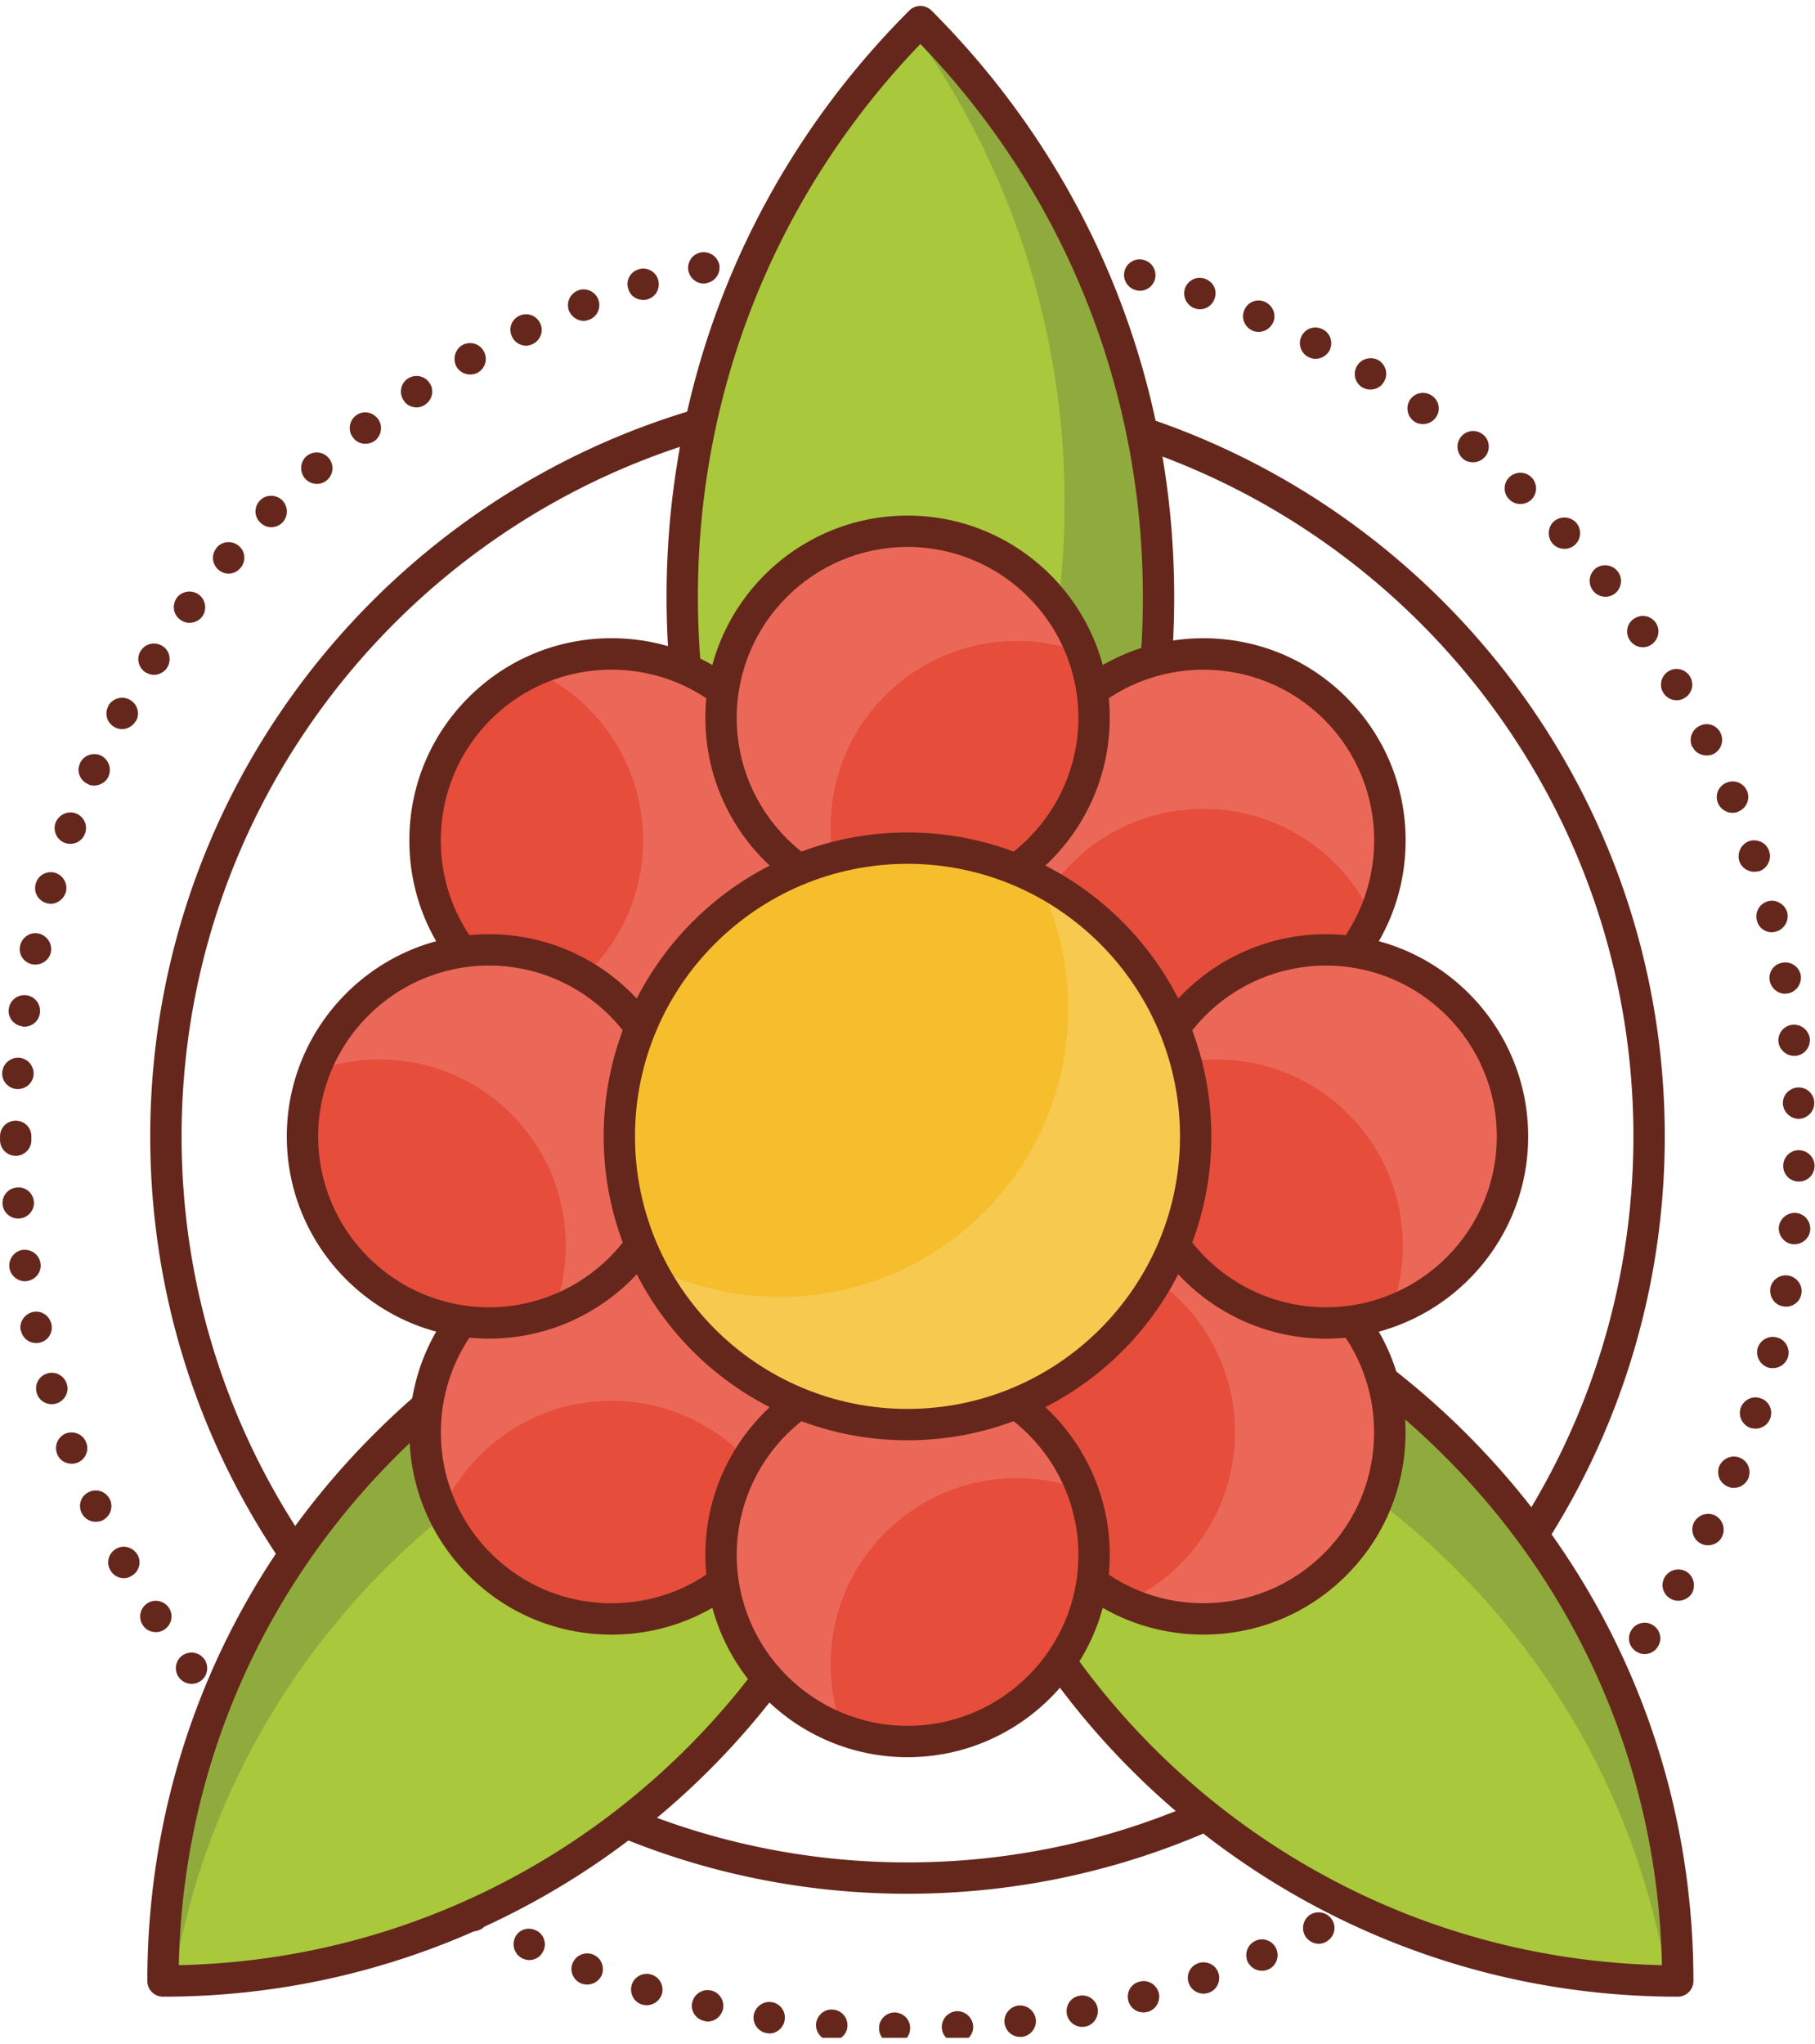 <?xml version="1.0" encoding="UTF-8"?> <svg xmlns="http://www.w3.org/2000/svg" xml:space="preserve" style="fill-rule:evenodd;clip-rule:evenodd;stroke-linejoin:round;stroke-miterlimit:2" viewBox="0 0 294 331"><path d="M0 0h293.924v330.051H0z" style="fill:none"></path><clipPath id="a"><path d="M0 0h293.924v330.051H0z"></path></clipPath><g clip-path="url(#a)"><path d="M141.738 39.68c0-1.423 1.116-2.591 2.485-2.591a2.487 2.487 0 0 1 2.593 2.49c.05 1.371-1.066 2.539-2.489 2.589h-.05c-1.373 0-2.489-1.116-2.539-2.488Zm12.592 2.641a2.59 2.59 0 0 1-2.386-2.693c.1-1.371 1.27-2.437 2.638-2.385h.055c1.369.049 2.435 1.27 2.385 2.691-.104 1.321-1.219 2.387-2.539 2.387h-.153Zm-22.748-1.931c-.104-1.421.913-2.641 2.281-2.743 1.424-.151 2.644.866 2.797 2.287.099 1.42-.917 2.64-2.335 2.742h-.204c-1.324 0-2.439-.965-2.539-2.286Zm32.75 2.794c-1.368-.204-2.385-1.423-2.231-2.844.203-1.371 1.422-2.388 2.841-2.185v-.049c1.373.203 2.39 1.473 2.237 2.844-.203 1.319-1.27 2.234-2.539 2.234h-.308Zm-42.856-1.371c-.204-1.371.758-2.693 2.132-2.896 1.369-.253 2.693.711 2.896 2.083.204 1.371-.714 2.692-2.083 2.893-.153.052-.253.052-.406.052-1.22 0-2.336-.862-2.539-2.132Zm52.759 2.946c-1.422-.305-2.286-1.627-2.028-2.998.253-1.371 1.622-2.284 2.995-2.031h-.049c1.418.255 2.282 1.624 2.029 2.995-.204 1.22-1.27 2.083-2.491 2.083-.148 0-.301-.049-.456-.049Zm-62.713-.814a2.552 2.552 0 0 1 1.93-3.047h-.05c1.369-.305 2.743.557 3.094 1.879a2.55 2.55 0 0 1-1.929 3.048c-.203.049-.406.101-.555.101-1.17 0-2.187-.813-2.49-1.981Zm72.463 3.048c-1.369-.357-2.182-1.778-1.825-3.1a2.51 2.51 0 0 1 3.15-1.775c1.318.354 2.131 1.726 1.775 3.097a2.547 2.547 0 0 1-2.44 1.879c-.253 0-.457-.052-.66-.101Zm-82.212-.204c-.456-1.321.303-2.742 1.622-3.149a2.507 2.507 0 0 1 3.203 1.624c.402 1.372-.307 2.795-1.676 3.201-.258.102-.511.102-.764.102-1.066 0-2.082-.662-2.385-1.778Zm91.758 3.149c-1.319-.458-2.028-1.931-1.572-3.251.457-1.321 1.93-2.03 3.248-1.524 1.324.459 2.034 1.879 1.528 3.201a2.504 2.504 0 0 1-2.39 1.726c-.253 0-.556-.05-.814-.152Zm-101.359.404a2.554 2.554 0 0 1 1.473-3.3c1.27-.508 2.742.154 3.253 1.423.506 1.32-.104 2.792-1.423 3.301-.303.101-.61.203-.912.203-1.017 0-1.984-.659-2.391-1.627Zm110.707 3.202c-1.27-.561-1.879-2.034-1.323-3.303a2.482 2.482 0 0 1 3.302-1.369c1.319.558 1.929 2.081 1.369 3.35-.457.965-1.369 1.525-2.336 1.525-.352 0-.709-.052-1.012-.203Zm-119.946.964c-.61-1.269-.104-2.742 1.166-3.352a2.514 2.514 0 0 1 3.401 1.22c.611 1.217.055 2.742-1.214 3.35-.357.153-.714.255-1.071.255a2.503 2.503 0 0 1-2.282-1.473Zm128.982 3.301c-1.215-.61-1.726-2.185-1.066-3.402a2.487 2.487 0 0 1 3.402-1.067c1.269.61 1.726 2.133 1.12 3.402a2.617 2.617 0 0 1-2.286 1.371c-.406 0-.764-.101-1.17-.304ZM73.942 59.383c-.659-1.22-.253-2.795.968-3.504 1.219-.659 2.792-.255 3.451 1.015.709 1.219.253 2.742-.962 3.454a2.56 2.56 0 0 1-1.22.304c-.917 0-1.78-.456-2.237-1.269Zm146.71 3.352a2.534 2.534 0 0 1-.812-3.506c.709-1.168 2.286-1.572 3.501-.863 1.17.761 1.577 2.286.813 3.504-.457.813-1.319 1.22-2.182 1.22-.407 0-.863-.102-1.32-.355ZM65.363 64.816c-.763-1.168-.461-2.743.709-3.504 1.171-.761 2.743-.456 3.507.712.808 1.167.456 2.742-.715 3.503a2.322 2.322 0 0 1-1.368.456c-.863 0-1.677-.406-2.133-1.167Zm163.665 3.402c-1.115-.811-1.368-2.385-.609-3.504a2.54 2.54 0 0 1 3.556-.608 2.479 2.479 0 0 1 .609 3.504 2.51 2.51 0 0 1-2.082 1.066c-.506 0-1.017-.101-1.474-.458Zm-171.842 2.64c-.863-1.066-.66-2.69.456-3.553s2.692-.61 3.556.508c.863 1.116.61 2.691-.457 3.554a2.64 2.64 0 0 1-1.576.508c-.759 0-1.523-.354-1.979-1.017Zm179.817 3.455c-1.066-.916-1.22-2.49-.357-3.556.913-1.116 2.49-1.27 3.605-.355 1.066.863 1.22 2.49.308 3.556a2.513 2.513 0 0 1-1.929.912c-.61 0-1.171-.151-1.627-.557ZM49.415 77.511c-.912-1.066-.813-2.69.203-3.605 1.066-.913 2.693-.814 3.606.255.917 1.014.813 2.641-.204 3.553a2.513 2.513 0 0 1-1.676.66 2.625 2.625 0 0 1-1.929-.863Zm195.101 3.402c-1.012-.913-1.067-2.539-.099-3.553a2.56 2.56 0 0 1 3.606-.102 2.557 2.557 0 0 1 .098 3.605 2.592 2.592 0 0 1-1.874.762c-.61 0-1.221-.204-1.731-.712ZM42.155 84.62c-1.017-.965-1.017-2.54-.05-3.553.962-1.017 2.589-1.017 3.605-.052.962.964 1.017 2.591.05 3.605a2.58 2.58 0 0 1-1.83.764c-.659 0-1.269-.256-1.775-.764Zm209.368 3.454c-.913-1.017-.863-2.641.154-3.605 1.066-.915 2.643-.863 3.605.151.967 1.069.863 2.641-.148 3.608a2.564 2.564 0 0 1-1.732.659 2.552 2.552 0 0 1-1.879-.813ZM35.4 92.289c-1.066-.915-1.22-2.489-.302-3.556v-.049c.912-1.066 2.539-1.168 3.605-.255 1.066.914 1.166 2.489.253 3.555-.511.61-1.22.915-1.929.915-.561 0-1.17-.203-1.627-.61Zm222.674 3.402c-.912-1.116-.709-2.69.358-3.605a2.579 2.579 0 0 1 3.604.456c.863 1.066.66 2.693-.406 3.556a2.598 2.598 0 0 1-1.572.558c-.764 0-1.523-.355-1.984-.965Zm-228.867 4.671c-1.171-.81-1.374-2.385-.561-3.553a2.574 2.574 0 0 1 3.556-.508c1.115.813 1.368 2.437.56 3.553a2.597 2.597 0 0 1-2.083 1.017 2.334 2.334 0 0 1-1.472-.509Zm234.814 3.353c-.814-1.168-.511-2.742.659-3.504 1.165-.813 2.687-.508 3.501.61.813 1.168.51 2.74-.66 3.554a2.378 2.378 0 0 1-1.423.455c-.808 0-1.572-.404-2.077-1.115Zm-240.453 5.18c-1.166-.762-1.523-2.336-.759-3.504.759-1.168 2.281-1.525 3.501-.761 1.17.709 1.523 2.284.764 3.503-.456.71-1.324 1.168-2.133 1.168-.46 0-.917-.154-1.373-.406Zm245.832 3.25c-.709-1.167-.301-2.742.913-3.454 1.17-.712 2.743-.305 3.456.915a2.506 2.506 0 0 1-.916 3.452 2.41 2.41 0 0 1-1.27.357 2.518 2.518 0 0 1-2.183-1.27Zm-250.806 5.636c-1.27-.659-1.731-2.234-1.017-3.453h-.049c.709-1.218 2.231-1.677 3.451-1.015 1.27.66 1.726 2.182 1.066 3.452h-.049a2.588 2.588 0 0 1-2.237 1.321 2.33 2.33 0 0 1-1.165-.305Zm255.583 3.199h-.055c-.61-1.27-.099-2.792 1.17-3.402a2.48 2.48 0 0 1 3.402 1.118c.61 1.27.099 2.792-1.116 3.402-.356.204-.764.253-1.121.253-.962 0-1.879-.508-2.28-1.371Zm-259.952 5.993c-1.269-.56-1.879-2.083-1.269-3.3v-.052c.56-1.27 2.082-1.828 3.352-1.27 1.269.61 1.825 2.083 1.269 3.402-.406.915-1.373 1.473-2.335 1.473-.308 0-.715-.05-1.017-.253Zm264.062 3.097a2.503 2.503 0 0 1 1.369-3.3 2.535 2.535 0 0 1 3.353 1.371c.511 1.27-.1 2.742-1.419 3.3a2.242 2.242 0 0 1-.967.204c-.967 0-1.929-.61-2.336-1.575Zm-267.771 6.45a2.566 2.566 0 0 1-1.523-3.251c.511-1.319 1.984-2.031 3.303-1.523 1.269.457 1.978 1.929 1.472 3.251a2.517 2.517 0 0 1-2.385 1.673c-.257 0-.56-.049-.867-.15Zm271.223 2.945c-.407-1.322.308-2.795 1.626-3.251 1.32-.406 2.792.306 3.199 1.624.456 1.322-.253 2.795-1.572 3.251a4.4 4.4 0 0 1-.813.102c-1.067 0-2.083-.66-2.44-1.726ZM7.52 146.269c-1.369-.407-2.132-1.828-1.725-3.149.356-1.371 1.78-2.133 3.099-1.775a2.593 2.593 0 0 1 1.775 3.146c-.357 1.118-1.368 1.88-2.435 1.88-.257 0-.51-.05-.714-.102Zm277.066 2.795a2.53 2.53 0 0 1 1.824-3.1c1.324-.355 2.743.508 3.1 1.83a2.601 2.601 0 0 1-1.879 3.097c-.204.049-.407.102-.611.102-1.116 0-2.181-.761-2.434-1.929ZM5.185 156.172c-1.369-.305-2.232-1.626-1.93-2.998.308-1.371 1.627-2.283 2.995-1.978 1.374.305 2.287 1.676 1.984 3.047-.257 1.168-1.324 1.979-2.489 1.979-.204 0-.357 0-.56-.05Zm281.483 2.691c-.258-1.421.66-2.743 2.078-2.946a2.534 2.534 0 0 1 2.946 2.033c.203 1.371-.71 2.691-2.083 2.944-.149 0-.302.051-.456.051-1.166 0-2.232-.863-2.485-2.082ZM3.612 166.227c-1.423-.204-2.385-1.473-2.187-2.844.204-1.424 1.473-2.388 2.897-2.185 1.373.204 2.335 1.473 2.132 2.897-.149 1.269-1.269 2.181-2.489 2.181-.149 0-.253 0-.353-.049Zm284.475 2.539a2.524 2.524 0 0 1 2.236-2.794c1.423-.152 2.639.865 2.842 2.236.103 1.421-.863 2.639-2.286 2.792h-.253c-1.269 0-2.386-.965-2.539-2.234ZM2.695 176.383c-1.369-.102-2.435-1.321-2.336-2.693.104-1.42 1.325-2.437 2.693-2.385a2.56 2.56 0 0 1 2.386 2.743c-.1 1.318-1.216 2.335-2.54 2.335h-.203Zm286.106 2.336c-.055-1.371 1.066-2.539 2.484-2.591a2.509 2.509 0 0 1 2.594 2.437c.05 1.371-1.017 2.539-2.44 2.641h-.049c-1.374 0-2.539-1.116-2.589-2.487ZM.007 184.66v-.61a2.514 2.514 0 0 1 2.539-2.539 2.517 2.517 0 0 1 2.539 2.539v.61a2.548 2.548 0 0 1-2.539 2.539 2.546 2.546 0 0 1-2.539-2.539Zm291.278 6.702c-1.418-.05-2.484-1.218-2.434-2.64.048-1.371 1.219-2.488 2.588-2.438 1.423.052 2.54 1.22 2.49 2.641a2.527 2.527 0 0 1-2.539 2.437h-.105ZM.413 195.02a2.509 2.509 0 0 1 2.337-2.691c1.418-.153 2.638.913 2.742 2.336.099 1.371-.967 2.589-2.391 2.69h-.148c-1.324 0-2.44-1.016-2.54-2.335Zm290.01 6.498c-1.369-.151-2.386-1.371-2.281-2.791.148-1.372 1.418-2.388 2.792-2.287a2.58 2.58 0 0 1 2.286 2.844c-.155 1.27-1.27 2.234-2.539 2.234h-.258ZM1.53 205.327c-.204-1.371.763-2.69 2.132-2.893 1.423-.152 2.693.76 2.896 2.184.204 1.371-.763 2.641-2.132 2.844-.154.05-.258.05-.357.05a2.566 2.566 0 0 1-2.539-2.185Zm287.321 6.246c-1.374-.201-2.287-1.522-2.083-2.943a2.533 2.533 0 0 1 2.945-2.033c1.369.254 2.336 1.574 2.083 2.945-.203 1.22-1.27 2.083-2.489 2.083-.154 0-.303 0-.456-.052ZM3.409 215.535h-.05c-.307-1.371.606-2.742 1.979-3.047 1.369-.305 2.693.61 2.995 1.981.308 1.371-.56 2.69-1.929 2.996-.203.052-.357.052-.56.052a2.496 2.496 0 0 1-2.435-1.982Zm283.155 5.993a2.606 2.606 0 0 1-1.879-3.099c.357-1.32 1.725-2.182 3.099-1.827 1.369.304 2.182 1.725 1.88 3.046a2.554 2.554 0 0 1-2.49 1.93c-.203 0-.406 0-.61-.05ZM5.948 225.59c-.407-1.371.407-2.792 1.726-3.15 1.319-.406 2.742.358 3.149 1.727.407 1.321-.357 2.742-1.726 3.148a2.883 2.883 0 0 1-.714.102c-1.116 0-2.133-.711-2.435-1.827Zm277.621 5.688a2.59 2.59 0 0 1-1.627-3.201c.456-1.319 1.88-2.081 3.199-1.624 1.374.406 2.083 1.879 1.627 3.198a2.502 2.502 0 0 1-2.386 1.729c-.253 0-.56-.053-.813-.102ZM9.246 235.441a2.554 2.554 0 0 1 1.473-3.3c1.324-.456 2.797.203 3.253 1.522.506 1.27-.154 2.742-1.473 3.251-.307.102-.61.151-.863.151-1.066 0-2.033-.607-2.39-1.624Zm270.668 5.331c-1.324-.505-1.929-1.978-1.423-3.3.56-1.27 2.033-1.929 3.352-1.371 1.269.508 1.88 1.981 1.369 3.3-.406.967-1.369 1.575-2.336 1.575-.352 0-.659-.05-.962-.204Zm-266.705 4.215c-.61-1.269-.05-2.792 1.219-3.349 1.27-.611 2.792-.052 3.402 1.269.561 1.27 0 2.742-1.269 3.35a2.622 2.622 0 0 1-1.066.203c-.968 0-1.88-.558-2.286-1.473Zm262.336 5.029c-1.22-.61-1.776-2.132-1.17-3.402a2.617 2.617 0 0 1 3.456-1.168c1.22.659 1.726 2.182 1.116 3.402-.407.913-1.319 1.421-2.286 1.421-.352 0-.709-.049-1.116-.253ZM17.83 254.231a2.514 2.514 0 0 1 1.017-3.404c1.22-.71 2.742-.201 3.451 1.017a2.508 2.508 0 0 1-1.016 3.401 2.233 2.233 0 0 1-1.215.357c-.918 0-1.78-.508-2.237-1.371Zm252.736 4.671a2.512 2.512 0 0 1-.913-3.454 2.569 2.569 0 0 1 3.507-.912c1.165.709 1.571 2.234.912 3.504-.506.761-1.319 1.217-2.236 1.217-.402 0-.863-.102-1.27-.355Zm-247.454 4.266c-.764-1.168-.407-2.743.764-3.504 1.165-.762 2.742-.407 3.5.761a2.532 2.532 0 0 1-.758 3.504 2.408 2.408 0 0 1-1.374.406c-.863 0-1.676-.406-2.132-1.167Zm241.87 4.265a2.478 2.478 0 0 1-.66-3.504c.764-1.168 2.386-1.473 3.507-.659 1.165.76 1.468 2.334.659 3.502a2.495 2.495 0 0 1-2.083 1.119c-.511 0-.966-.154-1.423-.458Zm-235.979 4.266c-.863-1.118-.61-2.742.506-3.556 1.116-.812 2.742-.609 3.555.559v-.05c.814 1.119.611 2.743-.505 3.556a2.512 2.512 0 0 1-1.528.506 2.568 2.568 0 0 1-2.028-1.015Zm229.785 3.859c-1.066-.863-1.269-2.487-.406-3.553.862-1.118 2.489-1.322 3.555-.459 1.116.915 1.32 2.489.457 3.605h-.05c-.461.61-1.22.967-1.984.967a2.581 2.581 0 0 1-1.572-.56ZM35.45 279.825c-.912-1.068-.759-2.692.307-3.607 1.017-.913 2.638-.762 3.556.255.913 1.066.809 2.69-.258 3.605-.506.406-1.066.61-1.676.61a2.632 2.632 0 0 1-1.929-.863Zm216.634 3.403c-1.066-.965-1.116-2.54-.204-3.606.968-1.017 2.589-1.118 3.605-.154 1.067.915 1.116 2.539.155 3.555-.506.559-1.171.864-1.88.864a2.57 2.57 0 0 1-1.676-.659Zm-209.572 4.214c-1.017-1.016-1.017-2.64 0-3.607a2.606 2.606 0 0 1 3.605 0c.962 1.017.962 2.641-.054 3.607-.457.506-1.116.709-1.776.709-.66 0-1.319-.253-1.775-.709Zm202.311 2.944c-.967-1.015-.967-2.641.1-3.606a2.5 2.5 0 0 1 3.555.102 2.547 2.547 0 0 1-.049 3.556c-.511.508-1.171.711-1.781.711a2.574 2.574 0 0 1-1.825-.763Zm-194.798 4.165c-1.017-.964-1.166-2.539-.204-3.605.918-1.066 2.539-1.168 3.556-.204 1.066.913 1.17 2.487.253 3.554-.506.56-1.22.865-1.929.865-.56 0-1.165-.203-1.676-.61Zm187.077 2.487a2.568 2.568 0 0 1 .307-3.605c1.067-.912 2.689-.761 3.606.357.863 1.066.709 2.69-.357 3.553-.457.407-1.066.558-1.627.558-.709 0-1.472-.302-1.929-.863Zm-179.053 4.065a2.522 2.522 0 0 1-.457-3.556 2.577 2.577 0 0 1 3.556-.509c1.116.863 1.319 2.489.506 3.556a2.569 2.569 0 0 1-2.029 1.014c-.56 0-1.12-.151-1.576-.505Zm170.826 1.978c-.809-1.116-.506-2.742.61-3.554 1.17-.812 2.743-.557 3.556.611.812 1.116.56 2.69-.61 3.552a2.627 2.627 0 0 1-1.473.457 2.581 2.581 0 0 1-2.083-1.066Zm-162.346 4.012c-1.166-.761-1.473-2.336-.71-3.504.759-1.168 2.336-1.523 3.502-.761a2.591 2.591 0 0 1 .763 3.556 2.647 2.647 0 0 1-2.132 1.115c-.511 0-.967-.15-1.423-.406Zm153.767 1.472c-.709-1.216-.357-2.742.862-3.502 1.166-.712 2.743-.356 3.452.862.764 1.168.407 2.742-.813 3.504-.401.203-.863.356-1.32.356-.862 0-1.675-.458-2.181-1.22Zm-144.88 3.911c-1.221-.711-1.677-2.234-.963-3.452.66-1.219 2.232-1.675 3.452-1.016a2.562 2.562 0 0 1 .962 3.454c-.456.862-1.319 1.319-2.232 1.319-.407 0-.813-.101-1.219-.305Zm135.943.964a2.572 2.572 0 0 1 1.067-3.451c1.269-.61 2.792-.154 3.451 1.116.66 1.219.154 2.742-1.115 3.402h.049c-.407.203-.813.304-1.17.304a2.604 2.604 0 0 1-2.282-1.371Zm-126.7 3.759c-1.269-.609-1.83-2.132-1.22-3.401.561-1.27 2.083-1.778 3.353-1.168 1.269.558 1.83 2.08 1.22 3.349a2.505 2.505 0 0 1-2.286 1.473c-.358 0-.71-.101-1.067-.253Zm117.407.456c-.51-1.318.049-2.792 1.369-3.351 1.269-.559 2.742.052 3.302 1.321.556 1.269 0 2.792-1.319 3.352a2.227 2.227 0 0 1-.967.204c-1.016 0-1.929-.561-2.385-1.526Zm-107.86 3.606c-1.32-.508-1.979-1.979-1.474-3.248a2.55 2.55 0 0 1 3.303-1.473c1.32.506 1.929 1.979 1.473 3.248a2.576 2.576 0 0 1-2.39 1.627c-.303 0-.61-.053-.912-.154Zm98.363-.05c-.51-1.321.203-2.794 1.523-3.25 1.319-.456 2.792.203 3.248 1.522.461 1.322-.203 2.794-1.523 3.25-.302.103-.61.155-.862.155a2.523 2.523 0 0 1-2.386-1.677Zm-88.565 3.452c-1.318-.404-2.082-1.827-1.675-3.199.406-1.319 1.829-2.082 3.149-1.676a2.556 2.556 0 0 1 1.725 3.201 2.6 2.6 0 0 1-2.435 1.776c-.252 0-.511-.05-.764-.102Zm78.767-.607c-.358-1.371.401-2.743 1.775-3.1 1.368-.404 2.742.406 3.148 1.777.353 1.323-.456 2.744-1.78 3.098-.253.052-.456.102-.709.102a2.54 2.54 0 0 1-2.434-1.877Zm-68.709 3.248c-1.374-.305-2.237-1.624-1.929-2.995a2.552 2.552 0 0 1 3.045-1.93 2.552 2.552 0 0 1 1.928 3.048c-.302 1.168-1.318 1.978-2.489 1.978a1.8 1.8 0 0 1-.555-.101Zm58.751-1.067c-.254-1.421.609-2.742 1.983-2.995 1.369-.305 2.742.611 2.995 1.982.253 1.371-.609 2.742-1.979 2.995-.203.049-.357.049-.51.049-1.22 0-2.232-.863-2.489-2.031Zm-48.595 3.048c-1.374-.204-2.336-1.522-2.133-2.893.253-1.372 1.523-2.336 2.892-2.133 1.423.201 2.336 1.522 2.132 2.893-.198 1.27-1.269 2.185-2.484 2.185-.154 0-.253-.052-.407-.052Zm38.493-1.624c-.154-1.372.812-2.641 2.231-2.845 1.373-.153 2.643.814 2.847 2.235a2.596 2.596 0 0 1-2.237 2.844h-.302c-1.27 0-2.336-.916-2.539-2.234Zm-28.183 2.844c-1.424-.102-2.44-1.321-2.341-2.742.154-1.371 1.374-2.438 2.743-2.286 1.423.101 2.44 1.321 2.335 2.742-.099 1.319-1.215 2.286-2.539 2.286h-.198Zm18.027-2.083a2.584 2.584 0 0 1 2.384-2.692 2.591 2.591 0 0 1 2.694 2.387c.098 1.421-1.017 2.591-2.391 2.691h-.148a2.545 2.545 0 0 1-2.539-2.386Zm-7.673 2.589a2.48 2.48 0 0 1-2.484-2.589c0-1.371 1.165-2.489 2.539-2.489 1.418.051 2.539 1.168 2.484 2.59a2.49 2.49 0 0 1-2.484 2.488h-.055ZM147 66.459c-64.835 0-117.585 52.75-117.585 117.589 0 64.838 52.75 117.585 117.585 117.585s117.585-52.747 117.585-117.585c0-64.839-52.75-117.589-117.585-117.589Zm0 240.252c-67.637 0-122.664-55.026-122.664-122.663C24.336 116.41 79.363 61.381 147 61.381c67.638 0 122.664 55.029 122.664 122.667 0 67.637-55.026 122.663-122.664 122.663Z" style="fill:#65271c;fill-rule:nonzero"></path><path d="M149.086 3.5c25.715 25.716 38.573 59.411 38.573 93.147.042 33.695-12.816 67.391-38.573 93.148-51.432-51.432-51.432-134.864 0-186.295Z" style="fill:#a9c83c;fill-rule:nonzero"></path><path d="M176.372 109.126a30.068 30.068 0 0 0-4.999-10.736 132.182 132.182 0 0 0 1.071-16.957c0-25.509-7.331-50.945-22.027-72.906 22.415 23.996 34.704 55.111 34.704 88.121.003 2.776-.081 5.542-.251 8.288a32.37 32.37 0 0 0-8.498 4.19Z" style="fill:#90ab3d;fill-rule:nonzero"></path><path d="M149.088 7.124c-23.263 24.178-36.038 55.864-36.038 89.524 0 33.66 12.775 65.346 36.038 89.522 23.298-24.218 36.072-55.906 36.033-89.522 0-33.657-12.775-65.343-36.033-89.524Zm0 185.21c-.675 0-1.32-.268-1.795-.744-25.356-25.353-39.321-59.07-39.321-94.942 0-35.872 13.965-69.588 39.321-94.944a2.534 2.534 0 0 1 3.59 0c25.351 25.358 39.316 59.075 39.316 94.941.044 35.825-13.921 69.545-39.316 94.945a2.536 2.536 0 0 1-1.795.744Z" style="fill:#65271c;fill-rule:nonzero"></path><path d="M26.403 320.842c0-33.87 13.722-64.527 35.939-86.743 22.162-22.217 52.82-35.94 86.744-35.94 0 67.739-54.944 122.683-122.683 122.683Z" style="fill:#a9c83c;fill-rule:nonzero"></path><path d="M29.054 315.583c1.29-30.113 13.634-58.238 35.089-79.69a122.26 122.26 0 0 1 2.217-2.168 32.53 32.53 0 0 0 3.627 13.369 122.736 122.736 0 0 0-7.645 7.043c-16.55 16.55-28.367 37.738-33.288 61.446Z" style="fill:#90ab3d;fill-rule:nonzero"></path><path d="M146.524 200.725c-31.178.647-60.347 13.077-82.381 35.168-22.093 22.089-34.525 51.256-35.175 82.382 64.216-1.351 116.202-53.335 117.556-117.55ZM26.404 323.381a2.537 2.537 0 0 1-2.538-2.539c0-33.442 13.027-64.885 36.682-88.537 23.596-23.656 55.041-36.686 88.54-36.686a2.538 2.538 0 0 1 2.539 2.539c0 69.049-56.177 125.223-125.223 125.223Z" style="fill:#65271c;fill-rule:nonzero"></path><path d="M271.768 320.842c0-33.87-13.723-64.527-35.939-86.743-22.162-22.217-52.819-35.94-86.743-35.94 0 67.739 54.942 122.683 122.682 122.683Z" style="fill:#a9c83c;fill-rule:nonzero"></path><path d="M269.116 315.58c-4.922-23.707-16.738-44.894-33.287-61.443a122.987 122.987 0 0 0-10.665-9.516 32.7 32.7 0 0 0 2.516-12.634 33.4 33.4 0 0 0-.065-2.08 122.054 122.054 0 0 1 6.417 5.988c21.449 21.448 33.793 49.574 35.084 79.685Z" style="fill:#90ab3d;fill-rule:nonzero"></path><path d="M151.651 200.725c1.355 64.215 53.336 116.199 117.551 117.55-.649-31.126-13.082-60.293-35.17-82.38-22.038-22.093-51.202-34.523-82.381-35.17Zm120.116 122.656c-69.046 0-125.218-56.174-125.218-125.223a2.538 2.538 0 0 1 2.539-2.539c33.499 0 64.939 13.03 88.54 36.688 23.649 23.65 36.678 55.093 36.678 88.535a2.538 2.538 0 0 1-2.539 2.539Z" style="fill:#65271c;fill-rule:nonzero"></path><path d="M216.304 157.479c-11.799 11.798-30.928 11.798-42.727 0-11.798-11.798-11.798-30.927 0-42.726 11.799-11.798 30.928-11.798 42.727 0 11.798 11.799 11.798 30.928 0 42.726Z" style="fill:#e64d3b;fill-rule:nonzero"></path><path d="M220.873 145.776a29.268 29.268 0 0 0-4.599-5.928c-5.9-5.9-13.62-8.85-21.34-8.85-7.72 0-15.439 2.95-21.339 8.85a29.915 29.915 0 0 0-3.214 3.786 46.98 46.98 0 0 0-2.401-1.3 27.921 27.921 0 0 1-.595-3.774c6.043-5.524 9.834-13.472 9.834-22.305 0-.459-.011-.915-.031-1.369 5.119-4.287 11.436-6.43 17.751-6.43 7.087 0 14.174 2.698 19.57 8.093 7.889 7.887 10.01 19.393 6.364 29.227Z" style="fill:#eb6859;fill-rule:nonzero"></path><path d="M194.939 108.456c-7.086 0-14.172 2.698-19.568 8.093-10.791 10.788-10.791 28.347 0 39.135 10.791 10.791 28.347 10.791 39.138 0 10.791-10.788 10.791-28.347 0-39.135-5.396-5.395-12.483-8.093-19.57-8.093Zm0 60.409c-8.747 0-16.974-3.404-23.159-9.591-6.183-6.186-9.591-14.408-9.591-23.159 0-8.748 3.408-16.97 9.591-23.156 6.185-6.187 14.412-9.591 23.159-9.591 8.748 0 16.976 3.404 23.16 9.591 6.184 6.186 9.59 14.408 9.59 23.156 0 8.751-3.406 16.973-9.59 23.159-6.184 6.187-14.412 9.591-23.16 9.591Z" style="fill:#65271c;fill-rule:nonzero"></path><path d="M120.428 253.354c-11.798 11.798-30.927 11.798-42.725 0-11.799-11.798-11.799-30.927 0-42.726 11.798-11.798 30.927-11.798 42.725 0 11.799 11.799 11.799 30.928 0 42.726Z" style="fill:#e64d3b;fill-rule:nonzero"></path><path d="M73.128 241.638c-3.371-9.102-1.801-19.633 4.709-27.403.453.021.908.031 1.366.031 8.831 0 16.776-3.789 22.3-9.829 1.272.111 2.54.311 3.789.597a46.88 46.88 0 0 0 20.73 20.724c.062.271.12.544.174.815a33.013 33.013 0 0 0-7.008 8.002 30.077 30.077 0 0 0-20.128-7.702c-7.72 0-15.44 2.95-21.34 8.85a29.283 29.283 0 0 0-4.592 5.915Z" style="fill:#eb6859;fill-rule:nonzero"></path><path d="M99.065 204.33c-7.086 0-14.173 2.698-19.568 8.094-10.791 10.788-10.791 28.345 0 39.135 5.227 5.226 12.174 8.105 19.568 8.105 7.394 0 14.342-2.879 19.569-8.105 10.791-10.79 10.791-28.347 0-39.135-5.396-5.396-12.482-8.094-19.569-8.094Zm0 60.412c-8.748 0-16.975-3.407-23.159-9.594-6.184-6.186-9.591-14.408-9.591-23.156 0-8.75 3.407-16.972 9.591-23.159 6.184-6.187 14.411-9.591 23.159-9.591s16.976 3.404 23.16 9.591c6.183 6.187 9.59 14.409 9.59 23.159 0 8.748-3.407 16.97-9.59 23.156-6.184 6.187-14.412 9.594-23.16 9.594Z" style="fill:#65271c;fill-rule:nonzero"></path><path d="M173.567 253.35c-11.799-11.799-11.799-30.928 0-42.726 11.798-11.799 30.927-11.799 42.726 0 11.798 11.798 11.798 30.927 0 42.726-11.799 11.798-30.928 11.798-42.726 0Z" style="fill:#e64d3b;fill-rule:nonzero"></path><path d="M194.93 259.659c-3.357 0-6.622-.593-9.676-1.73a29.215 29.215 0 0 0 5.944-4.609c11.8-11.8 11.8-30.879 0-42.678a29.915 29.915 0 0 0-3.786-3.214c.455-.786.889-1.586 1.299-2.4.267-.062.535-.119.803-.172 6.012 7.292 15.112 11.949 25.277 11.949 1.072 0 2.133-.052 3.179-.153 7.158 10.744 6.001 25.431-3.472 34.902-5.226 5.226-12.174 8.105-19.568 8.105Z" style="fill:#eb6859;fill-rule:nonzero"></path><path d="M194.93 204.325c-7.086 0-14.173 2.698-19.569 8.094-10.791 10.788-10.791 28.346 0 39.135 5.227 5.226 12.175 8.105 19.569 8.105 7.394 0 14.342-2.879 19.568-8.105 10.791-10.789 10.791-28.347 0-39.135-5.396-5.396-12.481-8.094-19.568-8.094Zm0 60.412c-8.748 0-16.975-3.407-23.16-9.593-6.183-6.187-9.59-14.409-9.59-23.157 0-8.751 3.407-16.972 9.59-23.159 6.185-6.186 14.412-9.591 23.16-9.591s16.975 3.405 23.159 9.591c6.183 6.187 9.591 14.408 9.591 23.159 0 8.748-3.408 16.97-9.591 23.157-6.184 6.186-14.411 9.593-23.159 9.593Z" style="fill:#65271c;fill-rule:nonzero"></path><path d="M77.692 157.475c-11.798-11.799-11.798-30.928 0-42.726 11.799-11.798 30.928-11.798 42.726 0 11.798 11.798 11.798 30.927 0 42.726-11.798 11.798-30.927 11.798-42.726 0Z" style="fill:#e64d3b;fill-rule:nonzero"></path><path d="M101.511 163.678a30.412 30.412 0 0 0-6.848-5.591c.223-.21.443-.424.66-.641 11.8-11.8 11.8-30.88.001-42.68a29.278 29.278 0 0 0-5.915-4.591 27.774 27.774 0 0 1 9.646-1.724c6.319 0 12.637 2.144 17.757 6.433a30.4 30.4 0 0 0-.031 1.387c0 8.586 3.567 16.322 9.313 21.788.171.164.342.324.517.484a27.761 27.761 0 0 1-.598 3.795 46.88 46.88 0 0 0-20.735 20.749 27.946 27.946 0 0 1-3.767.591Z" style="fill:#eb6859;fill-rule:nonzero"></path><path d="M99.055 108.451c-7.086 0-14.173 2.697-19.568 8.093-10.791 10.788-10.791 28.347 0 39.135 5.227 5.227 12.175 8.106 19.568 8.106 7.395 0 14.342-2.879 19.569-8.106 10.791-10.788 10.791-28.347 0-39.135-5.395-5.396-12.482-8.093-19.569-8.093Zm0 60.411c-8.747 0-16.974-3.406-23.158-9.592-6.185-6.187-9.591-14.409-9.591-23.157 0-8.751 3.406-16.973 9.591-23.159 6.184-6.187 14.411-9.591 23.158-9.591 8.748 0 16.975 3.404 23.159 9.591 6.184 6.186 9.591 14.408 9.591 23.159 0 8.748-3.407 16.97-9.591 23.157-6.184 6.186-14.411 9.592-23.159 9.592Z" style="fill:#65271c;fill-rule:nonzero"></path><path d="M177.219 116.255c0 16.686-13.526 30.212-30.212 30.212-16.685 0-30.211-13.526-30.211-30.212 0-16.685 13.526-30.211 30.211-30.211 16.686 0 30.212 13.526 30.212 30.211Z" style="fill:#e64d3b;fill-rule:nonzero"></path><path d="M126.094 138.059c-5.746-5.466-9.313-13.202-9.313-21.788 0-.465.01-.927.031-1.387l.014.012c-.02.45-.03.904-.03 1.359 0 8.569 3.568 16.306 9.298 21.804Z" style="fill:#ee7e71;fill-rule:nonzero"></path><path d="m117.64 109.133-.009-.006c3.213-13.244 15.156-23.089 29.383-23.089 7.383 0 14.136 2.636 19.359 7.028a30.086 30.086 0 0 0-19.366-7.022c-14.232 0-26.165 9.841-29.367 23.089Z" style="fill:#b5d15b;fill-rule:nonzero"></path><path d="m116.826 114.896-.014-.012c.089-1.974.368-3.899.819-5.757l.009.006a30.206 30.206 0 0 0-.814 5.763Z" style="fill:#7c483f;fill-rule:nonzero"></path><path d="M129.415 140.791a29.908 29.908 0 0 1-3.321-2.732c-5.73-5.498-9.298-13.235-9.298-21.804a30.206 30.206 0 0 1 .844-7.122c3.202-13.248 15.135-23.089 29.367-23.089 7.37 0 14.123 2.638 19.366 7.022a29.863 29.863 0 0 1 8.869 12.693c-3.251-1.301-6.827-1.95-10.511-1.95-16.688 0-30.179 13.491-30.179 30.179 0 1.678.135 3.333.405 4.946a46.442 46.442 0 0 0-5.542 1.857Z" style="fill:#eb6859;fill-rule:nonzero"></path><path d="M147.005 88.582c-15.259 0-27.672 12.415-27.672 27.674 0 15.26 12.413 27.672 27.672 27.672 15.26 0 27.677-12.412 27.677-27.672 0-15.259-12.417-27.674-27.677-27.674Zm0 60.424c-18.056 0-32.75-14.691-32.75-32.75 0-18.058 14.694-32.752 32.75-32.752 18.061 0 32.755 14.694 32.755 32.752 0 18.059-14.694 32.75-32.755 32.75Z" style="fill:#65271c;fill-rule:nonzero"></path><path d="M177.219 251.844c0 16.684-13.526 30.211-30.212 30.211-16.685 0-30.211-13.527-30.211-30.211 0-16.686 13.526-30.212 30.211-30.212 16.686 0 30.212 13.526 30.212 30.212Z" style="fill:#e64d3b;fill-rule:nonzero"></path><path d="M135.488 277.004c-9.525-4.377-16.155-14.009-16.155-25.16 0-9.879 5.202-18.565 13.011-23.462a46.563 46.563 0 0 0 14.683 2.361c5.116 0 10.043-.827 14.651-2.354a27.862 27.862 0 0 1 10.496 11.947 29.244 29.244 0 0 0-7.443-.94c-16.688 0-30.179 13.492-30.179 30.179 0 2.553.312 5.053.936 7.429Z" style="fill:#eb6859;fill-rule:nonzero"></path><path d="M147.005 224.172c-15.259 0-27.672 12.412-27.672 27.672 0 15.259 12.413 27.672 27.672 27.672 15.26 0 27.677-12.413 27.677-27.672 0-15.26-12.417-27.672-27.677-27.672Zm0 60.422c-18.056 0-32.75-14.692-32.75-32.75 0-18.059 14.694-32.75 32.75-32.75 18.061 0 32.755 14.691 32.755 32.75 0 18.058-14.694 32.75-32.755 32.75Z" style="fill:#65271c;fill-rule:nonzero"></path><path d="M214.791 214.266c-16.686 0-30.212-13.527-30.212-30.212 0-16.686 13.526-30.212 30.212-30.212s30.211 13.526 30.211 30.212c0 16.685-13.525 30.212-30.211 30.212Z" style="fill:#e64d3b;fill-rule:nonzero"></path><path d="M226.298 209.22c.626-2.381.939-4.885.939-7.443 0-16.687-13.491-30.178-30.178-30.178-1.679 0-3.334.135-4.947.404a46.285 46.285 0 0 0-.779-2.615c4.898-7.806 13.582-13.008 23.458-13.008 15.259 0 27.672 12.416 27.672 27.675 0 11.156-6.634 20.79-16.165 25.165Z" style="fill:#eb6859;fill-rule:nonzero"></path><path d="M214.791 156.38c-15.259 0-27.672 12.416-27.672 27.675s12.413 27.672 27.672 27.672 27.672-12.413 27.672-27.672-12.413-27.675-27.672-27.675Zm0 60.425c-18.056 0-32.75-14.692-32.75-32.75 0-18.059 14.694-32.752 32.75-32.752 18.057 0 32.75 14.693 32.75 32.752 0 18.058-14.693 32.75-32.75 32.75Z" style="fill:#65271c;fill-rule:nonzero"></path><path d="M79.203 214.266c-16.685 0-30.212-13.527-30.212-30.212 0-16.686 13.527-30.212 30.212-30.212 16.685 0 30.212 13.526 30.212 30.212 0 16.685-13.527 30.212-30.212 30.212Z" style="fill:#e64d3b;fill-rule:nonzero"></path><path d="M57.404 163.136a29.917 29.917 0 0 1 14.656-8.465l.012.017a30.18 30.18 0 0 0-14.668 8.448Z" style="fill:#e9b7d5;fill-rule:nonzero"></path><path d="M102.441 203.361c.458-.55.897-1.118 1.316-1.701l.002.006a29.657 29.657 0 0 1-1.318 1.695Z" style="fill:#7c483f;fill-rule:nonzero"></path><path d="M94.66 158.09a30.072 30.072 0 0 0-15.457-4.248c-.46 0-.917.01-1.371.03l-.013-.014a30.078 30.078 0 0 1 16.844 4.229l-.003.003Z" style="fill:#eb6859;fill-rule:nonzero"></path><path d="M101.51 163.678a30.334 30.334 0 0 0-6.85-5.588l.003-.003a30.412 30.412 0 0 1 6.848 5.591h-.001Z" style="fill:#ee7e71;fill-rule:nonzero"></path><path d="M103.753 166.442a30.407 30.407 0 0 0-2.243-2.764h.001c.8.875 1.549 1.798 2.242 2.763v.001Zm-31.681-11.754-.012-.017a30.153 30.153 0 0 1 5.759-.813.179.179 0 0 1 .013.014 30.244 30.244 0 0 0-5.76.816Z" style="fill:#7c483f;fill-rule:nonzero"></path><path d="M89.7 212.289c1.3-3.252 1.949-6.827 1.949-10.512 0-16.687-13.49-30.178-30.178-30.178-3.684 0-7.26.65-10.512 1.95a29.802 29.802 0 0 1 6.445-10.413 30.18 30.18 0 0 1 14.668-8.448 30.244 30.244 0 0 1 7.131-.846c5.648 0 10.935 1.55 15.457 4.248a30.334 30.334 0 0 1 9.093 8.352 46.538 46.538 0 0 0-3.434 17.604 46.53 46.53 0 0 0 3.438 17.614 30.217 30.217 0 0 1-1.316 1.701 29.859 29.859 0 0 1-12.741 8.928Z" style="fill:#eb6859;fill-rule:nonzero"></path><path d="M79.204 156.38c-15.259 0-27.672 12.416-27.672 27.675s12.413 27.672 27.672 27.672 27.672-12.413 27.672-27.672-12.413-27.675-27.672-27.675Zm0 60.425c-18.056 0-32.75-14.692-32.75-32.75 0-18.059 14.694-32.752 32.75-32.752 18.056 0 32.75 14.693 32.75 32.752 0 18.058-14.694 32.75-32.75 32.75Z" style="fill:#65271c;fill-rule:nonzero"></path><path d="M100.319 184.046c0-25.781 20.9-46.68 46.681-46.68s46.681 20.899 46.681 46.68-20.9 46.681-46.681 46.681-46.681-20.9-46.681-46.681Z" style="fill:#f6be2d;fill-rule:nonzero"></path><path d="m167.968 225.777.003-.015a46.848 46.848 0 0 0 14.288-11.123 46.854 46.854 0 0 1-14.291 11.138Z" style="fill:#eb6859;fill-rule:nonzero"></path><path d="m167.263 226.125-.011-.008c.242-.117.48-.234.719-.355l-.003.015c-.234.118-.469.234-.705.348Z" style="fill:#7c483f;fill-rule:nonzero"></path><path d="M147.027 230.743a46.563 46.563 0 0 1-14.683-2.361l.003-.002A46.617 46.617 0 0 0 147 230.727c5.122 0 10.049-.825 14.66-2.349a.174.174 0 0 0 .018.011 46.503 46.503 0 0 1-14.651 2.354Z" style="fill:#ee7e71;fill-rule:nonzero"></path><path d="M161.678 228.389a.174.174 0 0 1-.018-.011 46.515 46.515 0 0 0 5.592-2.261l.011.008a46.168 46.168 0 0 1-5.585 2.264Zm-29.334-.007a46.113 46.113 0 0 1-2.521-.917c.83.328 1.671.634 2.524.915l-.003.002Z" style="fill:#7c483f;fill-rule:nonzero"></path><path d="M147 230.727a46.617 46.617 0 0 1-17.177-3.262 46.712 46.712 0 0 1-24.461-22.403c6.285 3.196 13.436 4.985 20.968 4.985 25.79 0 46.703-20.915 46.703-46.651 0-7.531-1.787-14.683-4.983-20.967 15.171 7.639 25.627 23.405 25.627 41.61 0 11.703-4.308 22.404-11.418 30.6a46.848 46.848 0 0 1-15.007 11.478 46.515 46.515 0 0 1-5.592 2.261 46.628 46.628 0 0 1-14.66 2.349Z" style="fill:#f8c94f;fill-rule:nonzero"></path><path d="M147 139.904c-24.339 0-44.141 19.802-44.141 44.144 0 24.339 19.802 44.14 44.141 44.14 24.34 0 44.141-19.801 44.141-44.14 0-24.342-19.801-44.144-44.141-44.144Zm0 93.363c-27.141 0-49.219-22.08-49.219-49.219 0-27.142 22.078-49.222 49.219-49.222 27.142 0 49.219 22.08 49.219 49.222 0 27.139-22.077 49.219-49.219 49.219Z" style="fill:#65271c;fill-rule:nonzero"></path></g></svg> 